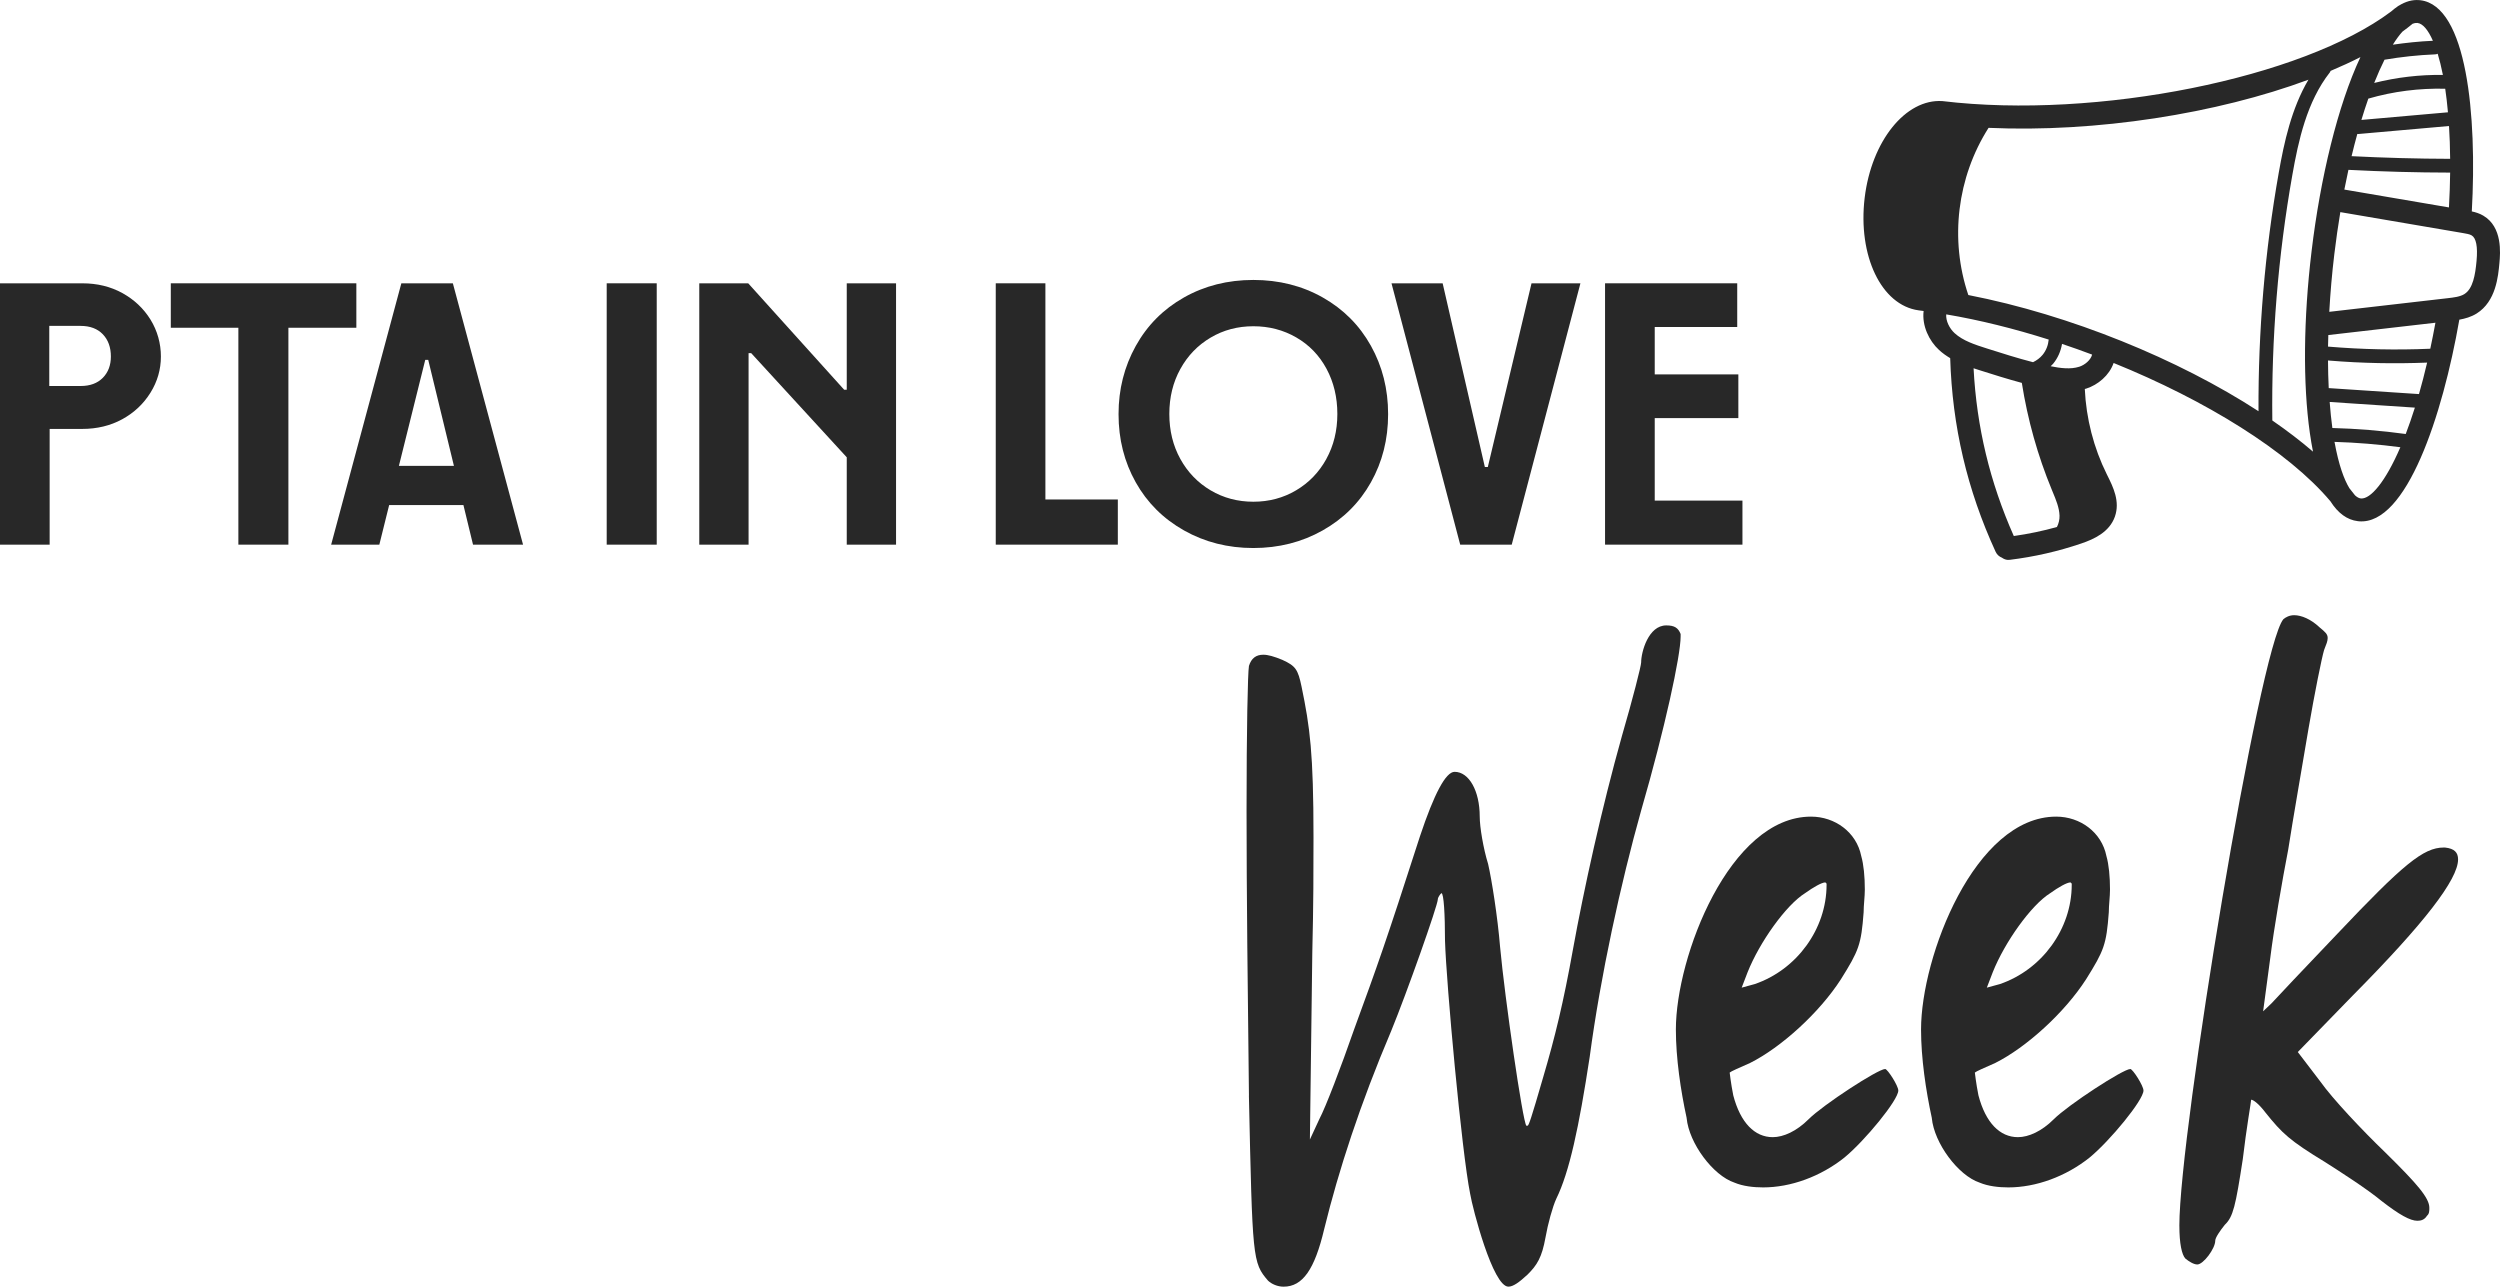 <?xml version="1.0" encoding="UTF-8"?>
<svg id="Ebene_1" data-name="Ebene 1" xmlns="http://www.w3.org/2000/svg" viewBox="0 0 1000 514.69">
  <defs>
    <style>
      .cls-1 {
        fill: #282828;
      }
    </style>
  </defs>
  <path class="cls-1" d="M48.91,117.21c-4.73-2.59-10.03-3.88-15.91-3.88H0v104.54h19.86v-46.3h12.99c5.97,0,11.32-1.29,16.05-3.88,4.73-2.59,8.49-6.12,11.28-10.6,2.79-4.48,4.18-9.31,4.18-14.49s-1.4-10.31-4.18-14.79c-2.79-4.48-6.55-8.01-11.28-10.6ZM41.14,151.11c-2.14,2.19-5.1,3.29-8.89,3.29h-12.54v-24.04h12.54c3.78,0,6.74,1.12,8.89,3.36,2.14,2.24,3.21,5.2,3.21,8.89,0,3.49-1.07,6.32-3.21,8.51Z"/>
  <polygon class="cls-1" points="142.54 113.32 68.32 113.32 68.32 131.1 95.35 131.1 95.35 217.86 115.36 217.86 115.36 131.1 142.54 131.1 142.54 113.32"/>
  <path class="cls-1" d="M160.54,113.32l-28.08,104.54h19.27l3.93-15.83h29.71l3.84,15.83h20.01l-28.08-104.54h-20.61ZM159.56,186.35l10.54-42.41h1.19l10.28,42.41h-22.02Z"/>
  <rect class="cls-1" x="242.68" y="113.32" width="20.01" height="104.54"/>
  <polygon class="cls-1" points="338.7 155.89 337.66 155.89 299.28 113.32 279.71 113.32 279.71 217.86 299.43 217.86 299.43 141.25 300.47 141.25 338.7 182.92 338.7 217.86 358.42 217.86 358.42 113.32 338.7 113.32 338.7 155.89"/>
  <polygon class="cls-1" points="418.16 113.32 398.3 113.32 398.3 217.86 447.13 217.86 447.13 199.79 418.16 199.79 418.16 113.32"/>
  <path class="cls-1" d="M529.12,119c-8.27-4.68-17.52-7.02-27.78-7.02s-19.51,2.34-27.78,7.02c-8.27,4.68-14.69,11.15-19.27,19.41-4.58,8.27-6.87,17.32-6.87,27.18v.15c0,9.96,2.29,19.02,6.87,27.18,4.58,8.17,11.03,14.59,19.34,19.27,8.31,4.68,17.55,7.02,27.7,7.02s19.39-2.34,27.7-7.02c8.31-4.68,14.76-11.1,19.34-19.27,4.58-8.16,6.87-17.22,6.87-27.18v-.15c0-9.96-2.29-19.04-6.87-27.26-4.58-8.21-11-14.66-19.27-19.34ZM530.54,183.59c-2.94,5.33-6.97,9.51-12.1,12.54-5.13,3.04-10.83,4.56-17.1,4.56s-11.97-1.52-17.1-4.56c-5.13-3.04-9.16-7.22-12.1-12.54-2.94-5.32-4.41-11.32-4.41-18s1.47-12.67,4.41-18c2.94-5.33,6.97-9.51,12.1-12.54,5.13-3.04,10.83-4.55,17.1-4.55s12,1.49,17.17,4.48c5.18,2.99,9.21,7.17,12.1,12.54,2.89,5.38,4.33,11.4,4.33,18.07s-1.47,12.67-4.41,18Z"/>
  <polygon class="cls-1" points="595.13 186.8 593.94 186.8 577.06 113.32 556.6 113.32 584.08 217.86 604.69 217.86 632.17 113.32 612.61 113.32 595.13 186.8"/>
  <polygon class="cls-1" points="661.89 200.24 661.89 167.24 695.34 167.24 695.34 149.76 661.89 149.76 661.89 130.8 694.89 130.8 694.89 113.32 642.02 113.32 642.02 217.86 696.98 217.86 696.98 200.24 661.89 200.24"/>
  <path class="cls-1" d="M499.58,438.23c-.48-40.3-.96-81.63-.96-114s.48-55.11.96-57.86c.96-3.1,2.87-4.48,5.74-4.48,1.91,0,4.31.69,7.65,2.07,5.26,2.41,6.22,3.79,7.65,10.68,3.35,16.19,4.78,26.52,4.78,60.27,0,12.05,0,26.86-.48,46.15l-.96,74.74,3.83-8.27c2.39-4.48,8.61-20.67,13.87-35.82,9.57-26.18,12.44-34.1,26.31-77.15q8.61-25.83,13.87-25.83c5.74,0,10.05,7.58,10.05,17.91,0,4.13,1.43,12.74,3.35,18.94,1.44,6.2,3.83,21.35,4.78,33.06,1.91,20.67,9.09,70.26,10.52,71.64h.48c.48,0,1.43-2.76,6.22-19.29,4.78-16.19,8.13-29.96,11.96-51.32,4.31-23.77,11.48-56.49,19.61-85.42,4.31-14.81,7.65-27.9,7.65-29.28,0-4.13,2.87-14.81,10.05-14.81,3.35,0,4.78,1.03,5.74,3.44v1.03c0,7.58-6.22,36.51-15.79,69.57-8.13,28.93-16.26,66.13-20.57,98.5-4.31,28.24-8.13,46.15-13.39,56.83-1.43,3.1-3.35,9.99-4.31,15.5-1.43,7.92-3.35,11.02-7.18,14.81-3.35,3.1-5.74,4.82-7.65,4.82-6.22,0-14.35-31.34-15.31-37.2-3.35-16.53-9.57-84.38-10.05-101.26,0-10.33-.48-18.94-1.43-18.94-.48.34-1.43,1.72-1.43,2.41,0,2.41-12.44,37.54-18.66,52.7-12.44,29.28-21.05,55.8-26.79,79.22-3.83,16.19-8.61,23.08-16.26,23.08-2.39,0-4.78-1.03-6.22-2.41-6.22-7.23-6.22-8.61-7.65-74.05Z"/>
  <path class="cls-1" d="M674.66,447.2c-2.39-11-4.31-23.92-4.31-35.4,0-29.18,21.53-85.15,54.06-85.15,9.57,0,18.18,6.22,20.09,15.79.96,3.35,1.43,8.13,1.43,13.39,0,2.87-.48,6.22-.48,9.09-.96,12.92-1.91,15.31-9.09,26.79-8.61,13.39-23.92,27.27-36.36,33.49-4.31,1.91-7.65,3.35-8.13,3.83,0,0,.48,4.31,1.43,9.09,2.87,11,8.61,16.74,15.79,16.74,4.31,0,9.57-2.39,14.35-7.17,5.74-5.74,27.75-20.09,30.62-20.09.96,0,5.26,6.7,5.26,8.61,0,3.83-13.39,20.09-21.53,26.79-9.57,7.65-21.53,11.96-32.53,11.96-3.83,0-8.13-.48-11.48-1.91-8.61-2.87-18.18-15.79-19.13-25.83ZM730.63,353.92v-.48l-.48-.48c-1.43,0-4.78,1.91-8.13,4.31-7.65,4.78-18.18,19.61-22.96,31.57l-2.39,6.22,5.26-1.44c16.74-5.74,28.7-22.01,28.7-39.7Z"/>
  <path class="cls-1" d="M772.73,447.2c-2.39-11-4.31-23.92-4.31-35.4,0-29.18,21.53-85.15,54.06-85.15,9.57,0,18.18,6.22,20.09,15.79.96,3.35,1.43,8.13,1.43,13.39,0,2.87-.48,6.22-.48,9.09-.96,12.92-1.91,15.31-9.09,26.79-8.61,13.39-23.92,27.27-36.36,33.49-4.31,1.91-7.65,3.35-8.13,3.83,0,0,.48,4.31,1.43,9.09,2.87,11,8.61,16.74,15.79,16.74,4.31,0,9.57-2.39,14.35-7.17,5.74-5.74,27.75-20.09,30.62-20.09.96,0,5.26,6.7,5.26,8.61,0,3.83-13.39,20.09-21.53,26.79-9.57,7.65-21.53,11.96-32.53,11.96-3.83,0-8.13-.48-11.48-1.91-8.61-2.87-18.18-15.79-19.13-25.83ZM828.69,353.92v-.48l-.48-.48c-1.43,0-4.78,1.91-8.13,4.31-7.65,4.78-18.18,19.61-22.96,31.57l-2.39,6.22,5.26-1.44c16.74-5.74,28.7-22.01,28.7-39.7Z"/>
  <path class="cls-1" d="M871.74,490.27c0-37.32,32.05-231.48,41.62-242.6.96-.79,2.39-1.59,4.31-1.59,2.87,0,6.7,1.59,10.05,4.77,2.39,1.98,3.35,2.78,3.35,4.37,0,1.19-.48,2.38-1.43,4.77-.96,3.18-3.83,17.47-6.22,31.37-2.39,14.29-6.22,36.13-8.13,48.44-2.39,12.31-5.74,31.76-7.17,43.28l-2.87,21.44,3.35-3.18c1.44-1.59,13.39-14.29,26.31-27.79,26.31-27.79,34.44-34.54,42.58-34.54h.48c3.83.4,5.26,1.99,5.26,4.77,0,7.94-13.39,25.41-42.1,54.4l-22.01,22.63,9.09,11.91c4.78,6.75,16.74,19.46,25.83,28.19,12.92,12.71,17.7,18.26,17.7,22.23,0,1.19,0,2.38-.96,3.18-.96,1.59-2.39,1.99-3.83,1.99-2.87,0-7.18-2.38-14.35-7.94-5.74-4.76-16.26-11.51-22.48-15.48-14.35-8.74-17.22-11.51-23.92-19.85-2.39-3.18-4.78-5.16-5.74-5.16,0,.79-1.91,11.52-3.35,23.82-2.87,18.66-3.83,23.03-7.18,26.21-1.91,2.38-3.83,5.16-3.83,6.35,0,3.18-4.78,9.53-7.18,9.53-1.43,0-3.35-1.19-4.78-2.38-1.43-1.59-2.39-5.95-2.39-13.1Z"/>
  <path class="cls-1" d="M985.79,117.61c-1.75,1.1-4.33,1.4-6.83,1.68l-47.25,5.44c.42-7.51,1.07-15.22,2.02-23.09.7-5.83,1.51-11.43,2.4-16.79l49.14,8.39c1.28.22,2.6.44,3.38.91,1.82,1.07,2.49,4.51,1.97,10.19-.51,5.63-1.45,11.13-4.83,13.26M944.34,199.37s-.08-.01-.12-.01c-.62-.07-1.38-.46-2.21-1.22-.72-.95-1.46-1.9-2.25-2.85-2.07-3.37-4.27-9.18-5.96-18.54,8.79.27,17.62.99,26.34,2.14-5.97,13.85-11.9,20.82-15.8,20.5M908.93,168.19c-.4-32.83,2.29-65.87,8.01-98.21,2.42-13.69,5.78-29.27,14.99-41.02.15-.18.21-.4.3-.6,4.17-1.76,8.17-3.6,11.94-5.52-9.07,19.3-16.04,48.4-19.55,77.72-3.24,27-3.48,52.77-.69,72.57.38,2.66.8,5.17,1.27,7.53-4.91-4.23-10.37-8.4-16.27-12.47M831.68,146.7c-3.43,1.1-7.49.59-11.43-.21.35-.35.73-.66,1.04-1.04,1.85-2.25,3.04-5.01,3.52-7.89,4.04,1.35,8.05,2.78,12.04,4.28-.58,2.19-2.9,4.14-5.18,4.87M789.44,147.31c.88.29,1.75.57,2.6.84,5.44,1.73,11.01,3.48,16.69,5.01,2.32,14.68,6.33,29.07,12.01,42.79l.3.73c1.38,3.3,2.67,6.42,2.77,9.59.05,1.47-.31,3.13-1.04,4.53-5.66,1.59-11.43,2.78-17.25,3.61-9.58-21.59-14.87-43.64-16.09-67.11M778.49,125.75c13.38,2.26,27.24,5.72,40.99,10.08-.2,2.23-1.03,4.4-2.45,6.12-1.03,1.25-2.36,2.22-3.82,2.93-6.21-1.6-12.38-3.56-18.39-5.47-4.73-1.51-9.62-3.06-12.99-6.16-2.04-1.87-3.55-4.89-3.34-7.5M903.41,164.49c-32.06-20.83-75.36-38.54-116.08-46.48-7.52-22.23-4.5-47.07,8.09-66.87,43.12,1.93,91.35-5.67,127.95-19.26-6.82,11.58-9.72,25.07-11.86,37.15-5.57,31.45-8.26,63.54-8.11,95.47M967.03,9.19c2.06.25,4.19,2.7,6.13,7.12-5.36.23-10.72.8-16.02,1.56,1.32-2.11,2.6-3.86,3.84-5.22,1.41-1.04,2.79-2.08,4.07-3.15.65-.26,1.28-.37,1.87-.32.04,0,.08,0,.12.01M939.38,67.94c13.53.7,27.2,1.08,40.68,1.1-.04,4.4-.22,9.07-.48,13.93l-41.84-7.14c.52-2.7,1.07-5.33,1.63-7.89M972.1,139.49c-13.6.59-27.35.29-40.89-.85.02-1.52.07-3.08.12-4.62l42.84-4.93c-.66,3.61-1.35,7.07-2.06,10.41M931.21,144.19c.24.02.48.04.72.06,12.92,1.06,25.98,1.3,38.92.79-1.05,4.46-2.13,8.68-3.26,12.59l-36.1-2.39c-.18-3.56-.27-7.27-.29-11.06M942.94,53.56s.07.02.1.03c.15.01.31.01.47,0l36.09-3.18c.26,4.09.42,8.45.46,13.12-13.07-.03-26.31-.4-39.43-1.06.74-3.1,1.51-6.06,2.3-8.92M979.18,44.92l-34.62,3.05c.91-3,1.83-5.84,2.77-8.52,10.01-2.91,20.34-4.2,30.76-3.96.43,2.9.79,6.08,1.09,9.43M975.08,21.51c.75,2.47,1.45,5.28,2.08,8.46-9.28-.12-18.49.96-27.48,3.21,1.37-3.45,2.75-6.54,4.12-9.29,6.67-1.13,13.47-1.87,20.26-2.14.37-.01.71-.11,1.03-.25M962.29,173.6c-9.71-1.33-19.56-2.14-29.35-2.4-.45-3.29-.79-6.8-1.07-10.41l34.08,2.26c-1.2,3.82-2.43,7.33-3.66,10.55M993.32,86.26c-1.54-.91-3.14-1.38-4.6-1.69,2.15-38.35-1.96-82.25-20.59-84.48-.15-.02-.3-.03-.44-.04-2.77-.23-5.47.57-8.09,2.18-.12.08-.26.11-.37.2-.08.06-.17.12-.24.19-.85.57-1.7,1.23-2.54,1.98-35.37,26.59-117.62,43.26-179.47,35.84-14.72-1-28.38,15.99-31.11,38.68-2.78,23.17,6.64,42.94,21.53,45.01.68.08,1.37.19,2.05.27-.71,5.87,2.15,11.91,6.19,15.61,1.39,1.28,2.89,2.33,4.44,3.25.83,27.25,6.76,52.62,18.18,77.47.52,1.12,1.43,1.92,2.5,2.34.66.46,1.4.81,2.23.88.3.02.62.02.93-.02,9.73-1.19,19.37-3.39,28.64-6.55,5.08-1.73,11.19-4.51,13.39-10.71,2.16-6.11-.7-11.87-3-16.49l-.23-.46c-5.25-10.57-8.26-22.33-8.8-34.13.19-.06.38-.08.56-.14,4.67-1.49,9.23-5.26,10.97-10.26,36.8,14.89,69.86,35.3,86.72,55.32,3.02,4.77,6.68,7.45,10.97,7.96.15.02.3.04.45.05,18.98,1.56,33.44-42.23,40.14-80.65,2.29-.41,4.7-1.08,6.95-2.48,7.7-4.85,8.6-14.83,9.09-20.2.35-3.92,1.3-14.35-6.44-18.92"/>
</svg>